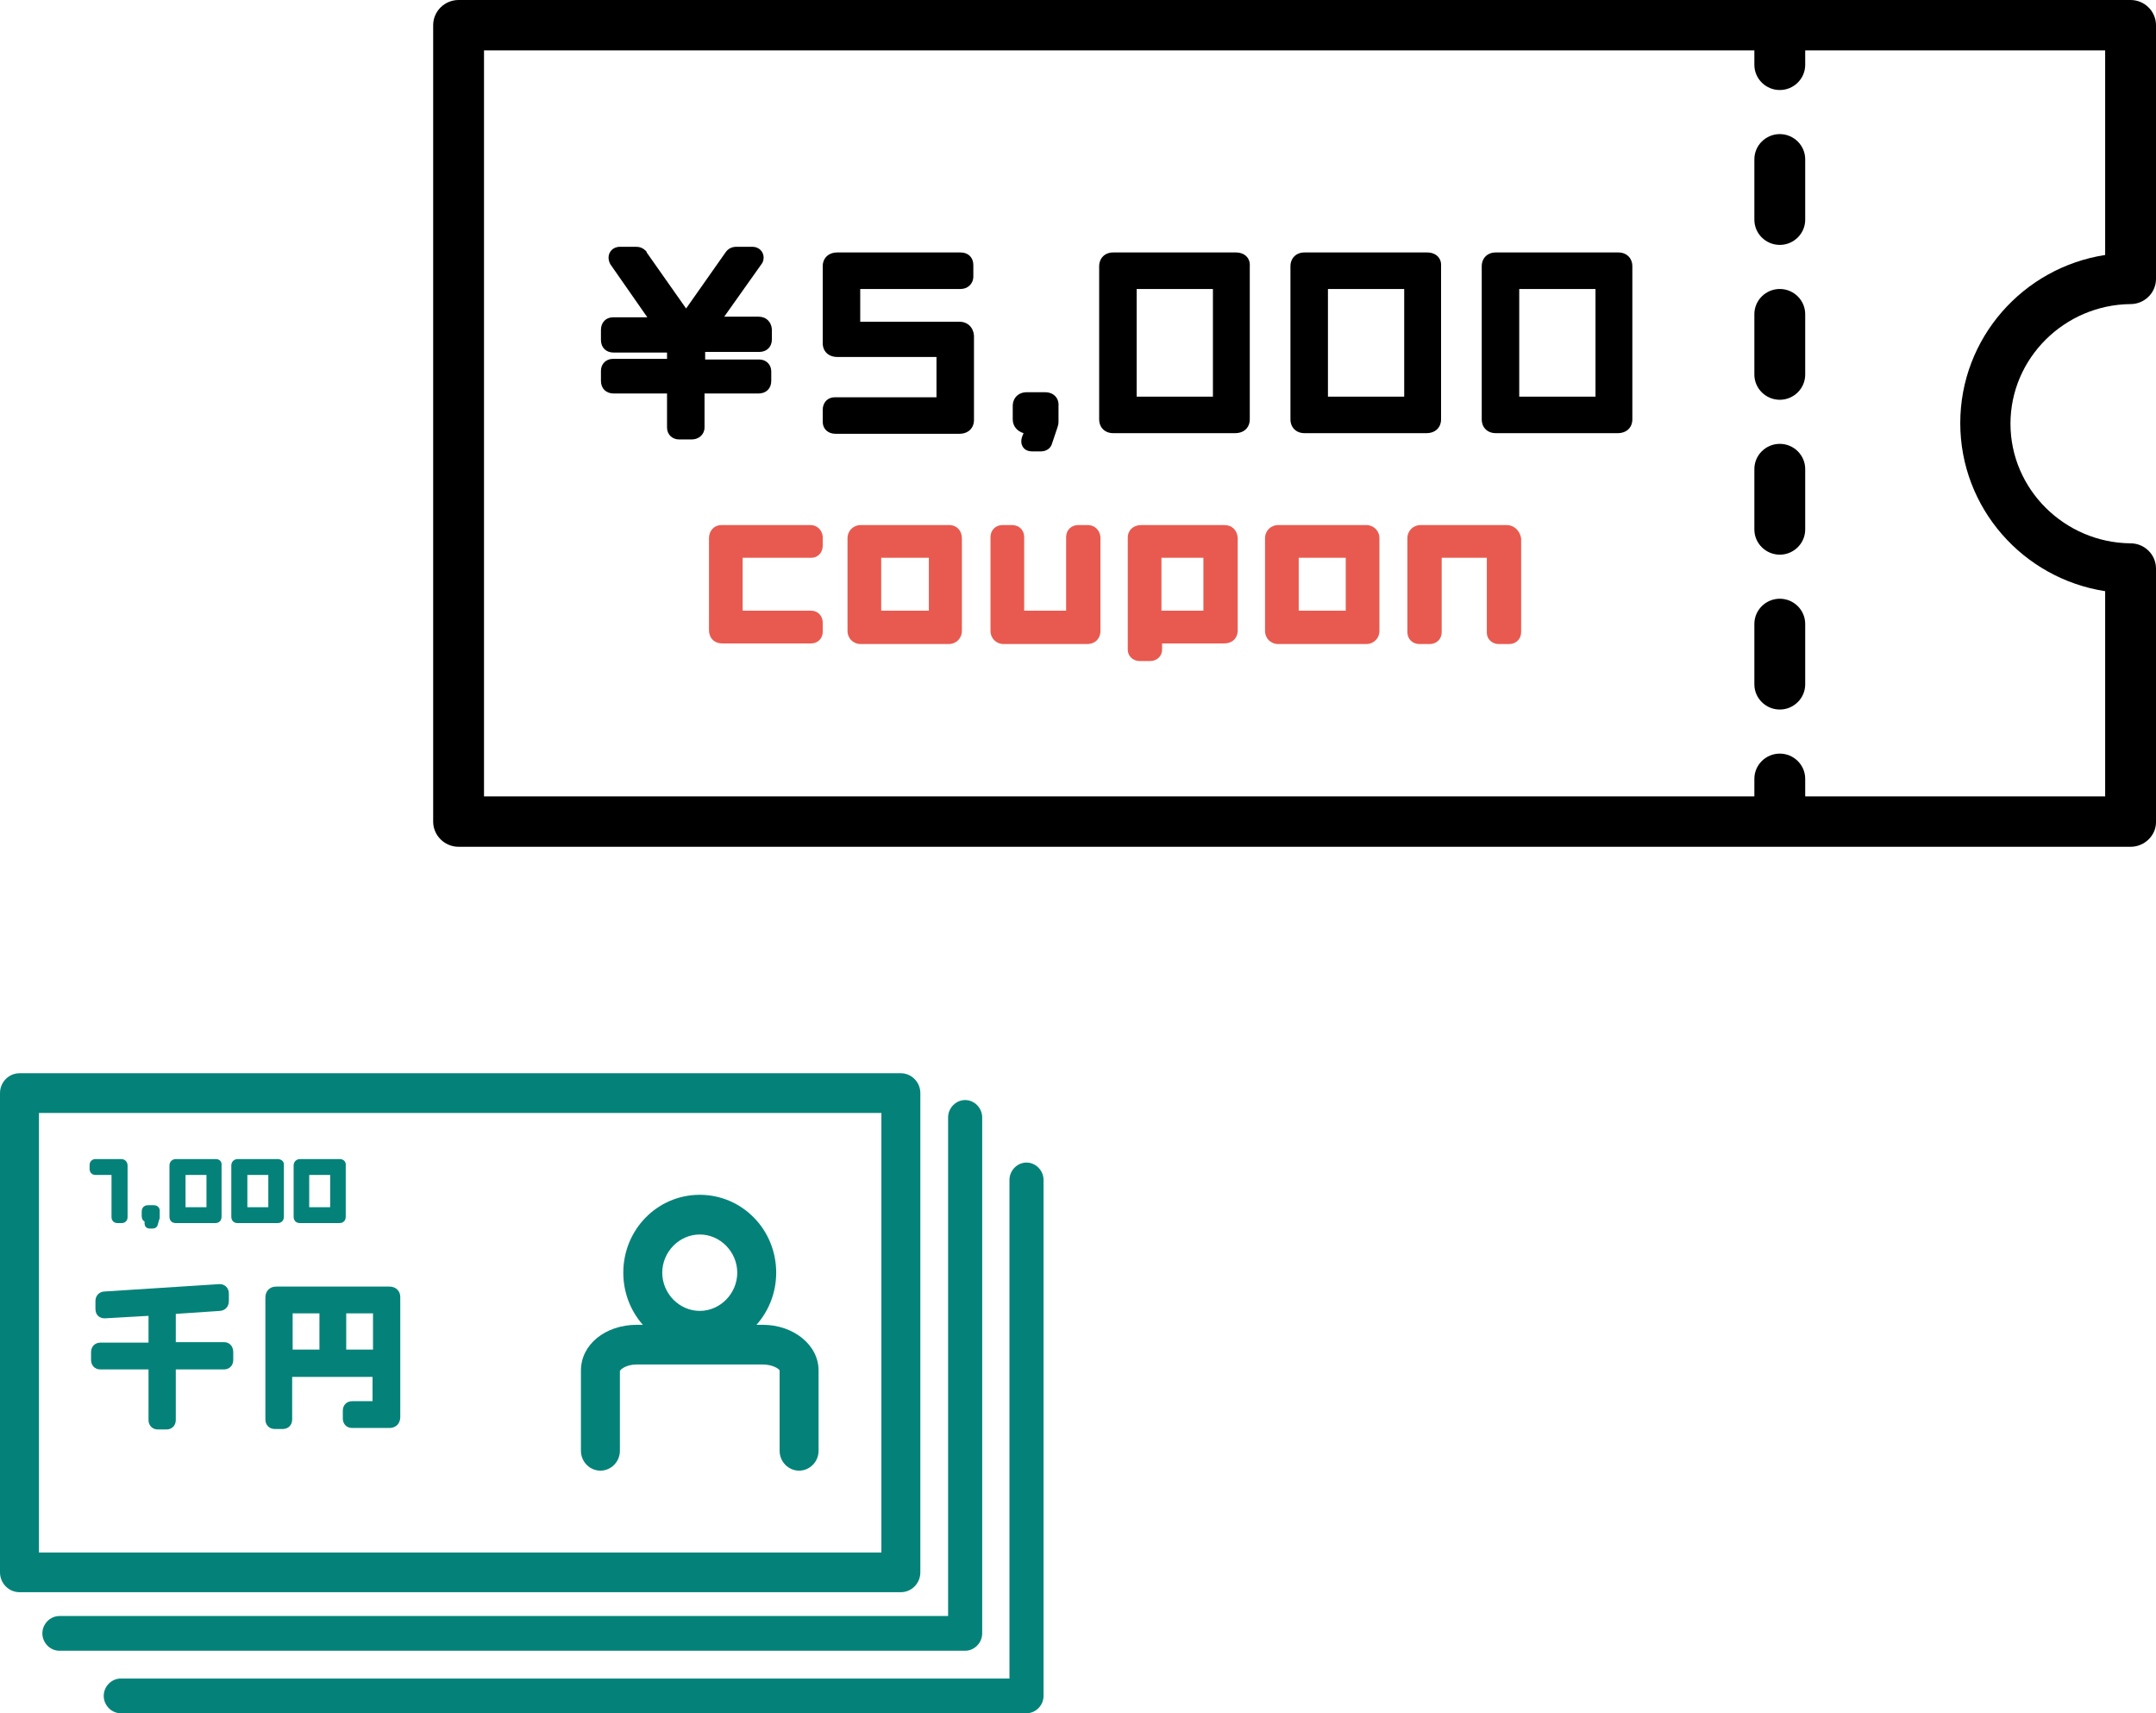 <svg width="219" height="174" viewBox="0 0 219 174" fill="none" xmlns="http://www.w3.org/2000/svg">
<path d="M22.753 136.31H17.856V133.438L22.357 133.136C22.901 133.085 23.248 132.682 23.248 132.128V131.372C23.248 130.818 22.852 130.415 22.308 130.415L10.536 131.17C10.041 131.221 9.695 131.624 9.695 132.128V132.934C9.695 133.589 10.14 133.891 10.635 133.891L15.086 133.639V136.36H10.189C9.645 136.36 9.25 136.764 9.25 137.318V138.124C9.25 138.678 9.645 139.081 10.189 139.081H15.086V144.221C15.086 144.775 15.482 145.178 16.026 145.178H16.916C17.461 145.178 17.856 144.775 17.856 144.221V139.081H22.753C23.297 139.081 23.693 138.678 23.693 138.124V137.318C23.693 136.713 23.297 136.31 22.753 136.31Z" fill="#048279"/>
<path d="M39.571 130.667H28.046C27.403 130.667 26.957 131.12 26.957 131.775V144.171C26.957 144.725 27.353 145.128 27.897 145.128H28.738C29.282 145.128 29.678 144.725 29.678 144.171V139.837H37.84V142.306H35.762C35.218 142.306 34.822 142.709 34.822 143.264V144.07C34.822 144.624 35.218 145.027 35.762 145.027H39.571C40.214 145.027 40.659 144.574 40.659 143.919V131.725C40.659 131.12 40.214 130.667 39.571 130.667ZM29.727 137.066V133.388H32.448V137.066H29.727ZM35.168 137.066V133.388H37.889V137.066H35.168Z" fill="#048279"/>
<path d="M12.316 117.717H9.695C9.349 117.717 9.101 117.969 9.101 118.322V118.725C9.101 119.078 9.349 119.329 9.695 119.329H11.327V123.612C11.327 123.965 11.574 124.217 11.921 124.217H12.366C12.712 124.217 12.959 123.965 12.959 123.612V118.372C12.959 117.969 12.663 117.717 12.316 117.717Z" fill="#048279"/>
<path d="M15.63 122.403H15.037C14.641 122.403 14.394 122.655 14.394 123.058V123.512C14.394 123.764 14.493 123.965 14.691 124.066C14.641 124.267 14.74 124.469 14.74 124.519C14.839 124.671 14.987 124.771 15.185 124.771H15.482C15.779 124.771 15.977 124.62 16.026 124.368L16.174 123.864C16.224 123.764 16.224 123.663 16.224 123.612V123.058C16.273 122.705 16.026 122.403 15.63 122.403Z" fill="#048279"/>
<path d="M21.912 117.717H17.856C17.51 117.717 17.213 117.969 17.213 118.372V123.562C17.213 123.965 17.461 124.217 17.856 124.217H21.863C22.259 124.217 22.506 123.965 22.506 123.562V118.372C22.555 117.969 22.308 117.717 21.912 117.717ZM18.846 122.605V119.329H20.973V122.605H18.846Z" fill="#048279"/>
<path d="M28.194 117.717H24.138C23.792 117.717 23.495 117.969 23.495 118.372V123.562C23.495 123.965 23.742 124.217 24.138 124.217H28.194C28.59 124.217 28.837 123.965 28.837 123.562V118.372C28.887 117.969 28.59 117.717 28.194 117.717ZM25.127 122.605V119.329H27.254V122.605H25.127Z" fill="#048279"/>
<path d="M34.525 117.717H30.469C30.123 117.717 29.826 117.969 29.826 118.372V123.562C29.826 123.965 30.074 124.217 30.469 124.217H34.476C34.872 124.217 35.119 123.965 35.119 123.562V118.372C35.169 117.969 34.872 117.717 34.525 117.717ZM31.409 122.605V119.329H33.536V122.605H31.409Z" fill="#048279"/>
<path d="M91.507 161.705H1.979C0.89 161.705 0 160.798 0 159.69V111.016C0 109.907 0.89 109 1.979 109H91.507C92.595 109 93.486 109.907 93.486 111.016V159.69C93.486 160.798 92.595 161.705 91.507 161.705ZM3.957 157.674H89.529V113.031H3.957V157.674Z" fill="#048279"/>
<path d="M71.079 137.167C66.775 137.167 63.313 133.64 63.313 129.256C63.313 124.872 66.775 121.345 71.079 121.345C75.382 121.345 78.844 124.872 78.844 129.256C78.844 133.64 75.333 137.167 71.079 137.167ZM71.079 125.376C69.001 125.376 67.27 127.14 67.27 129.256C67.27 131.372 69.001 133.136 71.079 133.136C73.156 133.136 74.888 131.372 74.888 129.256C74.888 127.14 73.156 125.376 71.079 125.376Z" fill="#048279"/>
<path d="M81.169 149.36C80.081 149.36 79.191 148.453 79.191 147.345V139.182C79.141 139.031 78.498 138.578 77.46 138.578H64.698C63.659 138.578 63.066 139.031 62.967 139.233V147.345C62.967 148.453 62.077 149.36 60.988 149.36C59.9 149.36 59.01 148.453 59.01 147.345V139.182C59.01 136.562 61.483 134.547 64.698 134.547H77.46C80.625 134.547 83.148 136.612 83.148 139.182V147.345C83.148 148.453 82.257 149.36 81.169 149.36Z" fill="#048279"/>
<path d="M98.036 167.651H6.035C5.095 167.651 4.303 166.845 4.303 165.888C4.303 164.93 5.095 164.124 6.035 164.124H96.305V113.485C96.305 112.527 97.097 111.721 98.036 111.721C98.976 111.721 99.768 112.527 99.768 113.485V165.888C99.768 166.845 98.976 167.651 98.036 167.651Z" fill="#048279"/>
<path d="M104.269 174H12.267C11.327 174 10.536 173.194 10.536 172.236C10.536 171.279 11.327 170.473 12.267 170.473H102.538V119.833C102.538 118.876 103.329 118.07 104.269 118.07C105.209 118.07 106 118.876 106 119.833V172.236C106 173.194 105.209 174 104.269 174Z" fill="#048279"/>
<path d="M77.05 32.162H73.565L77.373 26.791C77.438 26.727 77.567 26.471 77.567 26.152C77.567 25.64 77.18 25.065 76.405 25.065H74.791C74.339 25.065 73.952 25.256 73.694 25.64L69.692 31.331L65.689 25.64V25.576C65.302 25.129 64.915 25.065 64.592 25.065H62.978C62.204 25.065 61.816 25.64 61.816 26.152C61.816 26.216 61.816 26.535 62.01 26.855L65.754 32.226H62.268C61.558 32.226 61.042 32.738 61.042 33.505V34.528C61.042 35.295 61.558 35.807 62.333 35.807H67.755V36.446H62.268C61.558 36.446 61.042 36.958 61.042 37.661V38.684C61.042 39.451 61.558 39.963 62.333 39.963H67.755V43.416C67.755 44.119 68.272 44.63 68.982 44.63H70.273C70.983 44.63 71.564 44.119 71.564 43.416V39.963H77.05C77.825 39.963 78.342 39.451 78.342 38.684V37.725C78.342 37.022 77.825 36.51 77.115 36.51H71.628V35.743H77.115C77.89 35.743 78.406 35.231 78.406 34.464V33.441C78.342 32.674 77.825 32.162 77.05 32.162Z" fill="black"/>
<path d="M97.449 32.674H87.379V29.349H97.578C98.288 29.349 98.869 28.837 98.869 28.07V26.919C98.869 26.152 98.353 25.64 97.578 25.64H85.055C84.151 25.64 83.57 26.216 83.57 27.047V34.848C83.57 35.679 84.151 36.254 85.055 36.254H95.125V40.346H84.797C84.087 40.346 83.57 40.858 83.57 41.625V42.84C83.57 43.544 84.087 44.055 84.861 44.055H97.449C98.353 44.055 98.934 43.48 98.934 42.648V34.08C98.869 33.249 98.288 32.674 97.449 32.674Z" fill="black"/>
<path d="M106.163 39.835H104.291C103.452 39.835 102.871 40.41 102.871 41.242V42.584C102.871 43.288 103.323 43.799 103.969 43.991L103.84 44.311C103.646 44.822 103.775 45.206 103.904 45.398C104.033 45.59 104.291 45.845 104.872 45.845H105.712C106.293 45.845 106.744 45.526 106.873 45.014L107.39 43.48C107.454 43.288 107.519 43.096 107.519 42.84V41.242C107.584 40.41 107.003 39.835 106.163 39.835Z" fill="black"/>
<path d="M125.529 25.64H113.07C112.231 25.64 111.65 26.216 111.65 27.047V42.584C111.65 43.416 112.231 43.991 113.07 43.991H125.464C126.368 43.991 126.949 43.416 126.949 42.584V27.047C127.014 26.216 126.433 25.64 125.529 25.64ZM115.459 40.346V29.349H123.205V40.282H115.459V40.346Z" fill="black"/>
<path d="M144.959 25.64H132.501C131.661 25.64 131.08 26.216 131.08 27.047V42.584C131.08 43.416 131.661 43.991 132.501 43.991H144.895C145.798 43.991 146.379 43.416 146.379 42.584V27.047C146.444 26.216 145.863 25.64 144.959 25.64ZM134.889 40.346V29.349H142.635V40.282H134.889V40.346Z" fill="black"/>
<path d="M164.389 25.64H151.931C151.091 25.64 150.51 26.216 150.51 27.047V42.584C150.51 43.416 151.091 43.991 151.931 43.991H164.325C165.228 43.991 165.809 43.416 165.809 42.584V27.047C165.809 26.216 165.228 25.64 164.389 25.64ZM154.319 40.346V29.349H162.065V40.282H154.319V40.346Z" fill="black"/>
<path d="M82.344 53.326H73.306C72.532 53.326 72.016 53.902 72.016 54.669V64.004C72.016 64.772 72.532 65.347 73.371 65.347H82.408C83.054 65.347 83.57 64.836 83.57 64.196V63.237C83.57 62.534 83.054 62.022 82.408 62.022H75.437V56.651H82.408C83.054 56.651 83.57 56.14 83.57 55.436V54.477C83.506 53.838 82.989 53.326 82.344 53.326Z" fill="#E85A4F"/>
<path d="M96.416 53.326H87.443C86.669 53.326 86.088 53.902 86.088 54.669V64.068C86.088 64.836 86.669 65.411 87.443 65.411H96.352C97.126 65.411 97.707 64.836 97.707 64.068V54.669C97.707 53.902 97.191 53.326 96.416 53.326ZM89.509 62.022V56.651H94.35V62.022H89.509Z" fill="#E85A4F"/>
<path d="M110.488 53.326H109.52C108.81 53.326 108.294 53.838 108.294 54.541V62.022H104.033V54.541C104.033 53.838 103.517 53.326 102.807 53.326H101.838C101.128 53.326 100.612 53.838 100.612 54.541V64.068C100.612 64.836 101.193 65.411 101.968 65.411H110.424C111.198 65.411 111.779 64.9 111.779 64.068V54.541C111.715 53.838 111.198 53.326 110.488 53.326Z" fill="#E85A4F"/>
<path d="M124.367 53.326H115.911C115.136 53.326 114.555 53.838 114.555 54.605V65.987C114.555 66.626 115.072 67.138 115.782 67.138H116.814C117.525 67.138 118.041 66.626 118.041 65.987V65.347H124.367C125.142 65.347 125.723 64.836 125.723 64.004V54.605C125.658 53.838 125.142 53.326 124.367 53.326ZM117.976 62.022V56.651H122.237V62.022H117.976Z" fill="#E85A4F"/>
<path d="M138.762 53.326H129.854C129.079 53.326 128.498 53.902 128.498 54.669V64.068C128.498 64.836 129.079 65.411 129.854 65.411H138.762C139.537 65.411 140.118 64.836 140.118 64.068V54.669C140.118 53.902 139.537 53.326 138.762 53.326ZM131.92 62.022V56.651H136.696V62.022H131.92Z" fill="#E85A4F"/>
<path d="M153.028 53.326H144.314C143.539 53.326 142.958 53.902 142.958 54.669V64.196C142.958 64.9 143.474 65.411 144.184 65.411H145.217C145.927 65.411 146.444 64.9 146.444 64.196V56.651H151.027V64.26C151.027 64.9 151.543 65.411 152.253 65.411H153.286C153.996 65.411 154.513 64.9 154.513 64.196V54.669C154.384 53.902 153.803 53.326 153.028 53.326Z" fill="#E85A4F"/>
<path d="M216.418 86H46.582C45.162 86 44 84.849 44 83.442V2.558C44 1.151 45.162 0 46.582 0H216.418C217.838 0 219 1.151 219 2.558V28.326C219 29.732 217.838 30.883 216.418 30.883C209.705 30.947 204.218 36.382 204.218 43.032C204.218 49.682 209.705 55.117 216.418 55.181C217.838 55.181 219 56.332 219 57.738V83.506C219 84.849 217.838 86 216.418 86ZM49.164 80.885H213.836V60.04C205.509 58.761 199.118 51.6 199.118 42.968C199.118 34.336 205.509 27.175 213.836 25.896V5.115H49.164V80.885Z" fill="black"/>
<path d="M180.785 9.143C179.365 9.143 178.203 7.993 178.203 6.586V3.709C178.203 2.302 179.365 1.151 180.785 1.151C182.205 1.151 183.367 2.302 183.367 3.709V6.586C183.367 7.993 182.205 9.143 180.785 9.143Z" fill="black"/>
<path d="M180.785 72.061C179.365 72.061 178.203 70.91 178.203 69.503V63.365C178.203 61.958 179.365 60.807 180.785 60.807C182.205 60.807 183.367 61.958 183.367 63.365V69.503C183.367 70.91 182.205 72.061 180.785 72.061ZM180.785 56.332C179.365 56.332 178.203 55.181 178.203 53.774V47.636C178.203 46.229 179.365 45.078 180.785 45.078C182.205 45.078 183.367 46.229 183.367 47.636V53.774C183.367 55.181 182.205 56.332 180.785 56.332ZM180.785 40.602C179.365 40.602 178.203 39.451 178.203 38.045V31.906C178.203 30.5 179.365 29.349 180.785 29.349C182.205 29.349 183.367 30.5 183.367 31.906V38.045C183.367 39.451 182.205 40.602 180.785 40.602ZM180.785 24.873C179.365 24.873 178.203 23.722 178.203 22.315V16.177C178.203 14.77 179.365 13.619 180.785 13.619C182.205 13.619 183.367 14.77 183.367 16.177V22.315C183.367 23.722 182.205 24.873 180.785 24.873Z" fill="black"/>
<path d="M180.785 84.529C179.365 84.529 178.203 83.379 178.203 81.972V79.094C178.203 77.688 179.365 76.537 180.785 76.537C182.205 76.537 183.367 77.688 183.367 79.094V81.972C183.367 83.379 182.205 84.529 180.785 84.529Z" fill="black"/>
</svg>
